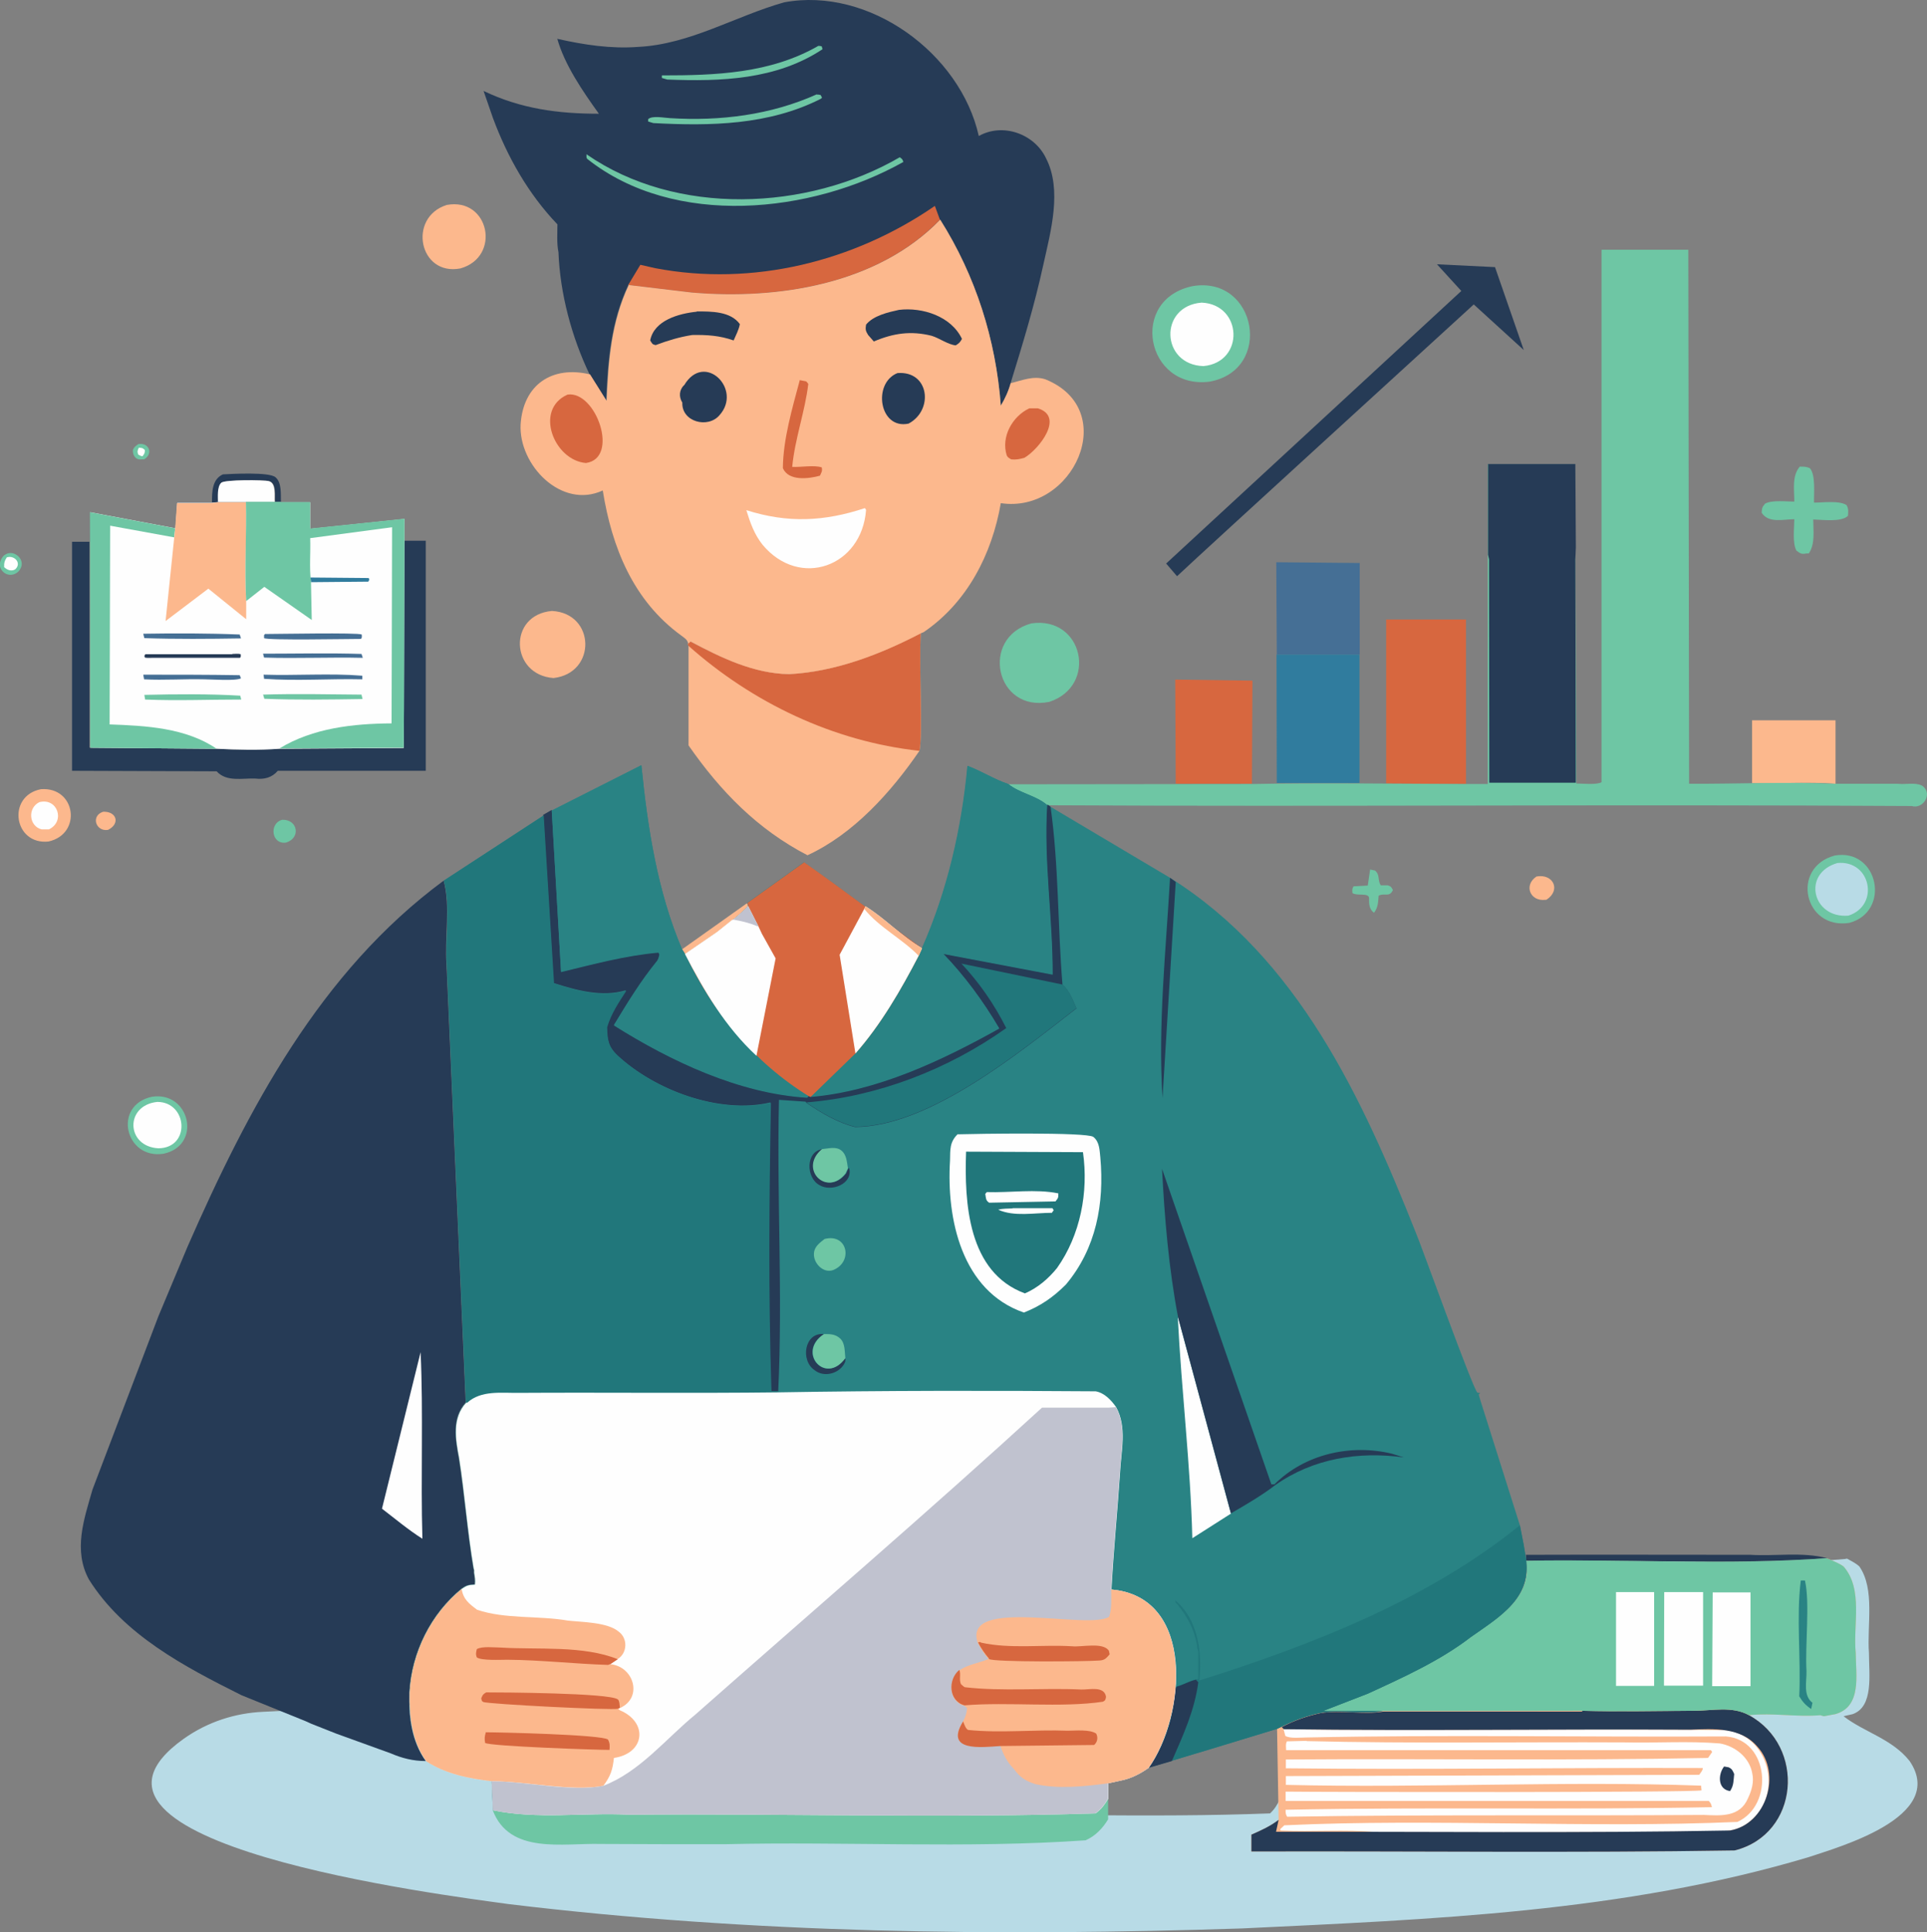 <?xml version="1.0" encoding="UTF-8"?>
<svg id="a" data-name="Layer 1" xmlns="http://www.w3.org/2000/svg" viewBox="0 0 74.36 74.58">
  <rect x="0" y="0" width="74.36" height="74.58" fill="#808080" stroke="none"/>
  <defs>
    <style>
      .b {
        fill: #fefefe;
      }

      .b, .c, .d, .e, .f, .g, .h, .i, .j, .k, .l {
        stroke-width: 0px;
      }

      .c {
        fill: #6ec6a4;
      }

      .d {
        fill: #c0c2cf;
      }

      .e {
        fill: #fcb88d;
      }

      .f {
        fill: #21777b;
      }

      .g {
        fill: #b8dbe6;
      }

      .h {
        fill: #d7673f;
      }

      .i {
        fill: #456f95;
      }

      .j {
        fill: #307c9e;
      }

      .k {
        fill: #298384;
      }

      .l {
        fill: #263b56;
      }
    </style>
  </defs>
  <path class="g" d="M71.24,60.16h.04c.16.09.33.17.47.3.61.88.29,2.26.37,3.34,0,.83.19,2.07-.63,2.36l-.35.08c.8.62,1.87.87,2.55,1.73,1.47,2.17-2.82,3.34-3.9,3.71-7.14,2.13-14.56,2.4-21.85,2.75-9.44.31-18.91.2-28.32-.94-2.53-.35-18.23-2.32-12.53-6.38.93-.66,1.99-.99,3.05-1.04l12.96-.63,1.94,1,.17.1.76.38,1.65.76c.35.18.69.3,1.07.3.59.49,1.3.66,1.99.77l.04,1.12c1.34.36,2.76.09,4.13.17,4.72-.06,9.46.13,14.16-.05.18-.17.27-.32.39-.57v-.59s.36-.1.36-.1c.32-.07.6-.25.87-.5.43-.15,3.4-1.3,3.89-1.49l.13-.08c.37-.25.78-.43,1.18-.54.61-.13,1.3.07,1.91-.06h-1.82s1.36-.67,1.36-.67c1.06-.62,2.19-1.27,3.12-2.18.8-.72,1.87-1.48,1.68-2.94,3.03-.07,6.13.18,9.13-.1Z"/>
  <path class="e" d="M59.29,33.83c.65-.12.96.53.38.9h-.04c-.59.07-.84-.57-.34-.9Z"/>
  <path class="e" d="M28.83,34.85l.04.12c-.19.19-.38.36-.59.53l-.6.48-1.24.85-.12-.19,2.52-1.79Z"/>
  <path class="c" d="M5.35,17.14c.41-.06.57.38.21.59h-.11c-.22.03-.34-.17-.32-.37.05-.11.11-.15.21-.22Z"/>
  <path class="b" d="M5.36,17.28c.12.01.14,0,.23.09,0,.13-.02.14-.09.24-.07-.01-.11-.03-.17-.07-.04-.13-.02-.15.03-.27Z"/>
  <path class="c" d="M52.87,33.56l.19.04c.2.17.09.36.22.57h.27c.13.04.14.07.2.18-.13.3-.32.1-.55.22-.02.24-.02.46-.18.66-.2-.15-.19-.36-.19-.58-.03-.2-.47-.06-.64-.18-.01-.13-.02-.15.04-.26l.55-.03.09-.61Z"/>
  <path class="e" d="M3.98,31.33c.52-.02.67.46.19.7-.47.08-.68-.54-.19-.7Z"/>
  <path class="c" d="M.17,21.43c.3-.25.77.09.65.45-.12.34-.55.42-.76.12-.13-.19-.05-.43.11-.58Z"/>
  <path class="b" d="M.27,21.51c.3-.09.58.24.31.47-.15.08-.3.02-.42-.09-.01-.16.02-.25.11-.39Z"/>
  <path class="c" d="M10.89,31.64c.6-.02.73.7.15.88-.56.09-.67-.74-.15-.88Z"/>
  <path class="l" d="M8.58,18.31c.37-.02,1.81-.1,2.05.11.25.21.2.67.21.96h-.22c-.03-.23.07-.73-.23-.81-.19-.05-1.7-.06-1.83.06-.17.14-.13.56-.13.76h-.25c0-.39,0-.89.42-1.08Z"/>
  <path class="c" d="M69.47,18.01c.14,0,.24,0,.37.06.23.26.15.99.16,1.33.32,0,1-.09,1.26.1.08.16.06.24.05.41-.26.25-.98.15-1.34.14,0,.44.08.94-.17,1.31h-.09c-.2.04-.24,0-.39-.11-.16-.3-.08-.87-.08-1.21-.42,0-.99.17-1.26-.25.01-.19.02-.21.13-.35.27-.15.81-.08,1.13-.08,0-.46-.1-1,.22-1.36Z"/>
  <path class="c" d="M5.87,42.33c1.46-.22,1.94,1.88.44,2.2-1.49.23-1.97-1.88-.44-2.2Z"/>
  <path class="b" d="M6.07,42.53c1.17,0,1.3,1.78.04,1.79-1.25-.07-1.3-1.66-.04-1.79Z"/>
  <path class="b" d="M8.41,19.39c0-.2-.04-.61.13-.76.14-.12,1.64-.11,1.83-.06.3.08.21.58.23.81-.55,0-1.65,0-2.2,0Z"/>
  <path class="e" d="M17.24,7.91c1.64-.3,2.11,2,.53,2.45-1.6.31-2.05-1.97-.53-2.45Z"/>
  <path class="e" d="M21.3,23.58c1.68.09,1.73,2.4.06,2.59-1.67-.12-1.77-2.44-.06-2.59Z"/>
  <path class="c" d="M70.8,33.02c1.69-.29,2.18,2.17.56,2.6-1.75.27-2.27-2.14-.56-2.6Z"/>
  <path class="g" d="M70.9,33.31c1.29-.13,1.65,1.63.43,2.03-1.39.12-1.81-1.63-.43-2.03Z"/>
  <path class="c" d="M39.8,24.06c2-.29,2.58,2.41.69,3.03-2.07.42-2.69-2.48-.69-3.03Z"/>
  <path class="e" d="M1.58,30.46c1.35-.1,1.6,1.73.29,2.02-1.34.14-1.62-1.76-.29-2.02Z"/>
  <path class="b" d="M1.52,30.96c.7-.18,1.01.74.37,1.05h-.29c-.49-.13-.54-.83-.08-1.05Z"/>
  <path class="e" d="M67.6,27.8h3.23s0,2.45,0,2.45c-1.06-.08-2.15,0-3.22-.02v-2.43Z"/>
  <path class="c" d="M46.04,11.04c2.46-.39,3.1,3.24.64,3.69-2.46.32-3.14-3.19-.64-3.69Z"/>
  <path class="b" d="M46.37,11.68c1.58.07,1.67,2.3.07,2.45-1.65-.05-1.73-2.32-.07-2.45Z"/>
  <path class="i" d="M49.25,21.7l3.22.03v3.53s-3.2,0-3.2,0l-.02-3.56Z"/>
  <path class="h" d="M45.36,26.23l2.97.04-.02,3.98h-2.94s-.02-4.02-.02-4.02Z"/>
  <path class="l" d="M55.44,10.2l2.25.11,1.11,3.2-1.93-1.76c-1.45,1.33-10.25,9.36-11.45,10.49l-.42-.49,11.39-10.52-.94-1.03Z"/>
  <path class="j" d="M49.26,25.26h3.2s0,4.96,0,4.96h-3.19s-.01-4.96-.01-4.96Z"/>
  <path class="h" d="M53.47,23.91h3.1s0,6.35,0,6.35l-3.08-.02v-6.32Z"/>
  <path class="e" d="M26.55,24.84l.09-.08c1.18.62,2.44,1.23,3.8,1.26,1.78-.09,3.52-.77,5.09-1.58-.07,1.21.08,3.93-.05,4.54-1.09,1.59-2.54,3.21-4.32,4.03-1.93-1-3.36-2.47-4.59-4.24v-3.85s-.03-.07-.03-.07Z"/>
  <path class="h" d="M26.55,24.84l.09-.08c1.18.62,2.44,1.23,3.8,1.26,1.78-.09,3.52-.77,5.09-1.58-.07,1.21.08,3.93-.05,4.54-3.31-.36-6.44-1.85-8.92-4.06l-.02-.07Z"/>
  <path class="l" d="M15.6,20.87h.83s0,8.88,0,8.88h-5.71c-.23.27-.53.34-.87.3-.5-.02-1.11.14-1.49-.28l-5.58-.02v-8.84s.67,0,.67,0v7.95s4.89.04,4.89.04c.79.04,1.63.05,2.41,0l4.8-.03.02-8Z"/>
  <path class="c" d="M61.81,9.64h3.34c0,2.05.03,19.08.03,20.61,1.75.01,3.91-.08,5.63,0h2.41s.19.01.19.01c.24,0,.62-.06.81.1.35.31-.02.88-.45.75-11.09-.07-22.25.03-33.33-.03h-.05c-.42-.37-1.05-.45-1.5-.81,2,0,7.49-.01,9.41-.01,2.43-.05,5.8-.01,8.24,0h.87c0-2.48,0-10,0-12.34h3.36c.02,2.14.05,10.05.06,12.32.23,0,.79.06.97-.05,0-.79,0-19.09,0-20.54Z"/>
  <path class="l" d="M57.43,17.91h3.36s.02,3.22.02,3.22l-.02.46.02,8.62h-3.34s-.01-8.62-.01-8.62l-.04-.18v-3.5Z"/>
  <path class="l" d="M58.87,60.01c2.64-.01,6.06,0,8.67,0,.97.06,2.01-.12,2.96.13-3.81.27-7.75.03-11.6.1l-.02-.24Z"/>
  <path class="l" d="M21.51,1.5c1.03.23,2.06.39,3.12.31,2-.1,3.75-1.19,5.63-1.72,3.28-.61,6.8,1.97,7.51,5.16.92-.52,2.14-.09,2.59.85.64,1.23.18,2.85-.1,4.12-.34,1.56-.79,3.04-1.26,4.56-.08.3-.22.61-.38.87-.2-2.56-.97-5.01-2.34-7.18-2.41,2.5-6.27,3.1-9.6,2.81l-2.43-.29c-.68,1.45-.79,2.9-.86,4.48l-.64-1.02c-.69-1.44-1.14-3.12-1.2-4.72-.07-.33-.04-.73-.04-1.07-1.12-1.17-1.93-2.6-2.49-4.11l-.36-1.04c1.44.69,2.88.88,4.45.88-.61-.85-1.33-1.89-1.61-2.91Z"/>
  <path class="c" d="M31.57,1.77s.09,0,.14.02l.03.11c-1.78,1.18-3.92,1.25-5.99,1.17l-.21-.06v-.1c2.06,0,4.18-.07,6.04-1.14Z"/>
  <path class="c" d="M31.52,3.65c.06,0,.09,0,.15.02l.05.1-.04.04c-2,1.02-4.27,1.06-6.47.94l-.2-.06v-.09c.16-.15.62-.05.85-.04,1.93.12,3.88-.12,5.66-.92Z"/>
  <path class="c" d="M22.64,5.96c3.45,2.39,8.5,2.19,12.08.11.1.07.1.07.14.18-3.55,2-8.83,2.55-12.19-.11-.06-.05-.03-.12-.04-.19Z"/>
  <path class="h" d="M36.08,7.96l.19.52c-2.41,2.5-6.27,3.1-9.6,2.81l-2.43-.29.47-.78.57.13c3.76.72,7.67-.25,10.79-2.4Z"/>
  <path class="e" d="M24.25,11l2.43.29c3.33.29,7.18-.31,9.6-2.81,1.37,2.17,2.15,4.62,2.34,7.18.16-.27.3-.57.38-.87.45-.11.88-.3,1.34-.15,2.92,1.18,1.07,5.2-1.72,4.78-.34,1.97-1.3,3.84-2.98,4.98l-.1.04c-1.57.82-3.31,1.49-5.09,1.58-1.36-.02-2.62-.63-3.8-1.26l-.09.08c-.05-.17-.13-.2-.27-.31-1.86-1.35-2.68-3.41-3.03-5.6-1.59.74-3.25-.98-3.17-2.55.1-1.54,1.22-2.28,2.68-1.93l.64,1.02c.07-1.58.18-3.03.86-4.48Z"/>
  <path class="h" d="M30.85,14.67l.26.05s.06.06.08.1c-.12,1.04-.52,2.13-.62,3.2.32.02.85-.08,1.14.02.03.14-.01.19-.07.32-.43.12-1.21.22-1.43-.29.01-1.12.36-2.3.65-3.39Z"/>
  <path class="h" d="M39.73,15.76h.32c1.04.32.04,1.58-.52,1.91-.18.05-.32.08-.51.06-.08-.05-.13-.07-.17-.15-.23-.71.21-1.51.87-1.82Z"/>
  <path class="l" d="M34.63,14.4c1.23-.1,1.41,1.43.43,1.95-1.13.24-1.4-1.56-.43-1.95Z"/>
  <path class="l" d="M26.4,14.87c.78-1.32,2.27.16,1.36,1.16-.45.52-1.46.25-1.43-.49-.14-.23-.12-.48.06-.67Z"/>
  <path class="l" d="M26.88,12.02c.56,0,1.31-.01,1.67.49-.04.22-.15.42-.24.63-.54-.19-1.03-.22-1.6-.21-.5.08-.93.21-1.41.39-.14-.03-.13-.06-.21-.18.15-.78,1.11-1.04,1.8-1.11Z"/>
  <path class="l" d="M34.69,11.96c.91-.11,2.02.25,2.43,1.12-.07.13-.11.17-.24.25-.3-.03-.63-.28-.93-.37-.8-.2-1.48-.1-2.23.22l-.22-.25c-.1-.16-.11-.22-.08-.4.28-.35.86-.48,1.27-.57Z"/>
  <path class="h" d="M21.9,15.23c1.1-.16,2.02,2.46.71,2.64-1.23-.1-2.01-2.06-.71-2.64Z"/>
  <path class="b" d="M33.38,19.62l.04.06c-.16,2.19-2.56,3.06-3.99,1.35-.32-.4-.48-.85-.63-1.34,1.6.51,3.01.44,4.58-.08Z"/>
  <path class="b" d="M8.41,19.39c1.08,0,2.48,0,3.56,0v1.02s3.64-.38,3.64-.38c-.01-.03-.02,8.53-.03,8.84l-4.8.03c-.79.06-1.62.04-2.41,0l-4.88-.04c0-.7,0-8.68-.01-9.09l3.29.62.07-.98h1.32s.25-.03.25-.03Z"/>
  <path class="j" d="M11.99,22.29l2.24.02.02.07-.04.07-2.21.02-.02-.18Z"/>
  <path class="l" d="M8.96,25.24c.11,0,.23-.02.33.01v.1s-.03.04-.03.04h-3.39c-.1,0-.18.01-.28-.01-.02-.07-.03-.06.02-.13h3.36Z"/>
  <path class="i" d="M10.14,25.23c1.26,0,2.54-.03,3.81.01l.05.15c-1.27-.03-2.55.03-3.81-.01l-.04-.15Z"/>
  <path class="i" d="M5.54,26.04c1.23,0,2.48,0,3.71.02l.05.12c-.2.11-1.14.04-1.41.04-.77-.02-1.56.04-2.33,0l-.03-.17Z"/>
  <path class="i" d="M5.53,24.46c1.23-.02,2.49-.02,3.72.03l.05.15c-1.24.02-2.5.03-3.73-.01l-.04-.16Z"/>
  <path class="c" d="M5.57,26.82c1.22-.03,2.49-.04,3.7.03l.04.15c-1.23,0-2.48.05-3.71,0l-.03-.18Z"/>
  <path class="i" d="M10.17,26.04c1.26.04,2.57-.06,3.81.04v.14c-1.24-.03-2.54.07-3.79-.02l-.02-.17Z"/>
  <path class="c" d="M10.14,26.81c1.26-.04,2.55-.01,3.81,0l.04.17c-1.26.02-2.54.04-3.79-.01l-.05-.17Z"/>
  <path class="i" d="M10.24,24.47c.45,0,3.57-.06,3.72.02,0,.09.02.1-.03.17-.49,0-3.6.06-3.74-.03v-.12s.05-.05.05-.05Z"/>
  <path class="c" d="M3.47,19.77l3.29.62-.04.35-2.47-.45-.02,7.67c1.4.05,2.94.13,4.13.94l-4.88-.04c0-.7,0-8.68-.01-9.09Z"/>
  <path class="e" d="M8.41,19.39h1.08c.04,1.27-.06,2.56.01,3.83v.68s-1.46-1.18-1.46-1.18l-1.65,1.25c.02-.17.36-3.52.37-3.57l.07-.98h1.32s.25-.03.25-.03Z"/>
  <path class="c" d="M10.83,19.38h1.14s0,1.02,0,1.02l3.64-.38s-.02,8.53-.03,8.84l-4.8.03c1.29-.79,2.85-.96,4.33-.97l.02-7.57-3.16.42c.02.56-.04,1.13.03,1.68l.03,1.48-1.83-1.28-.7.55c-.07-1.27.02-2.56-.01-3.83.16,0,1.2,0,1.34,0Z"/>
  <path class="l" d="M17.12,33.99c.27,1,.03,2.19.11,3.25l.74,16.89c-.55.59-.4,1.41-.27,2.14.22,1.41.33,2.85.56,4.25l.02.07v.11c.02.15.05.3.03.45-.24.02-.3.02-.5.16-1.19.97-1.93,2.46-2.02,4-.02.93.08,1.88.64,2.66-.49,0-.92-.11-1.36-.3l-2.1-.76-.96-.38-.22-.1-2.47-1c-2.2-1.1-4.55-2.33-5.89-4.47-.61-1.13-.19-2.32.14-3.47l2.54-6.68,1.13-2.7c2.33-5.31,5.11-10.6,9.88-14.12Z"/>
  <path class="b" d="M16.23,52.18c.11,2.39,0,4.81.07,7.21-.54-.34-1.05-.77-1.56-1.16l1.49-6.04Z"/>
  <path class="c" d="M42.76,69.41v.81c-.21.35-.5.65-.87.81-4.6.32-9.29.04-13.92.15-1.6,0-3.19,0-4.79-.01-1.46-.04-3.52.42-4.17-1.31,1.71.36,3.51.09,5.25.17,5.99-.06,12.02.13,18-.05.23-.17.35-.32.5-.57Z"/>
  <path class="e" d="M70.49,60.16h.05c.2.09.42.17.6.3.77.88.36,2.26.47,3.34,0,.83.25,2.07-.79,2.36l-.44.08-.14-.04c-.91.08-1.84-.1-2.75,0,2.2,1.2,1.95,4.59-.55,5.22-6.2.1-12.44.02-18.65.04v-.65c.37-.16.72-.32,1.05-.57l-.06-3.51.17-.08c.46-.25.99-.43,1.5-.54.78-.13,1.65.07,2.42-.06h-2.31s1.73-.67,1.73-.67c1.35-.62,2.79-1.27,3.97-2.18,1.01-.72,2.37-1.48,2.13-2.94,3.85-.07,7.79.18,11.6-.1Z"/>
  <path class="b" d="M49.52,66.74c5.68.09,11.39-.04,17.06.04,1.67.17,2.24,2.42,1,3.47-.6.57-1.47.44-2.23.44-4.08.03-8.16.05-12.24.02-1.21-.11-2.46,0-3.69-.06l-.02-.05.16-.15c5.8-.27,11.7.12,17.48-.13,1.43-.64,1.24-3.17-.44-3.3-5.38.03-10.8-.07-16.18.04-.23,0-.64.05-.82-.06l-.07-.26Z"/>
  <path class="l" d="M61.05,66.03c1.43.04,2.88.01,4.31,0,.71,0,1.48-.19,2.13.17,2.2,1.2,1.95,4.59-.55,5.22-6.2.1-12.44.02-18.65.04v-.65c.37-.16.72-.32,1.05-.57l-.1.46c5.8-.01,11.74.06,17.52-.05,1.41-.24,2-2.2,1.06-3.23-.64-.76-1.69-.7-2.59-.66-5.23-.03-10.46.05-15.69-.02l-.08-.08c.46-.25.99-.43,1.5-.54.78-.13,1.65.07,2.42-.06h7.68Z"/>
  <path class="b" d="M50.41,67.2c4.08.1,8.18.03,12.27.05,1.22.03,2.47-.06,3.68.04.6.1,1.16.55,1.26,1.17.07.32-.03.66-.17.95-.31.73-1.04.67-1.7.64-5.36.04-10.73-.02-16.08.07-.05-.08-.06-.13-.06-.22v-.05c5.47-.11,11.02.01,16.45-.1-.03-.12-.04-.15-.12-.24h-16.33s0-.36,0-.36c1.5.02,15.89.04,16.05-.05l-.02-.18c-5.24-.19-10.71.1-16.02-.03v-.34s15.95-.05,15.95-.05c.06-.09.13-.15.14-.26-5.34-.02-10.74.07-16.09.01v-.34c5.42-.04,10.87.05,16.29-.06l.16-.23-.05-.07h-16.39c0-.11-.03-.23.03-.34l.77-.02Z"/>
  <path class="l" d="M66.53,68.18l.17.03c.14.06.16.13.22.26-.03.25-.01.44-.16.66-.48-.07-.47-.64-.23-.95Z"/>
  <path class="c" d="M70.49,60.16h.05c.2.09.42.17.6.3.77.88.36,2.26.47,3.34,0,.83.25,2.07-.79,2.36l-.44.08-.14-.04c-.91.08-1.84-.1-2.75,0-.65-.36-1.42-.17-2.13-.17-1.43,0-2.88.04-4.31,0-1.7,0-8.42.02-9.99,0l1.73-.67c1.35-.62,2.79-1.27,3.97-2.18,1.01-.72,2.37-1.48,2.13-2.94,3.85-.07,7.79.18,11.6-.1Z"/>
  <path class="k" d="M69.43,65.48c.07-1.46-.12-3.06.06-4.48h.16c.2.88,0,2.48.06,3.5.01.4-.14.94.23,1.22l-.05.24c-.21-.14-.33-.27-.46-.49Z"/>
  <path class="b" d="M66.09,61.46h1.46s0,3.62,0,3.62h-1.48s.02-3.62.02-3.62Z"/>
  <path class="b" d="M62.35,61.45h1.48s0,3.62,0,3.62h-1.47s0-3.62,0-3.62Z"/>
  <path class="b" d="M64.22,61.45h1.5s0,3.61,0,3.61h-1.51s.01-3.61.01-3.61Z"/>
  <path class="k" d="M24.75,29.54c.24,2.41.62,4.87,1.57,7.1l.12.19,1.24-.85.6-.48c.21-.16.4-.33.59-.53l-.04-.12,2.19-1.57c1.54,1.08,3.04,2.23,4.55,3.32.98-2.2,1.54-4.65,1.76-7.04.54.2,1.03.52,1.57.7.45.36,1.07.44,1.5.81h.05s.09.07.09.07l4.61,2.74c4.94,3.1,7.42,8.5,9.49,13.71.17.38,2.19,6.01,2.37,6.16l.11.02-.06.05.06.21,1.53,4.84.15.77.06.37c.32,1.64-.96,2.37-2.11,3.18-1.18.91-2.62,1.56-3.97,2.18l-1.73.67h2.31c-.78.13-1.64-.06-2.42.07-.52.11-1.04.3-1.5.54l-.17.08c-.65.2-4.38,1.34-4.95,1.49-.33.24-.69.42-1.1.5l-.46.1v.59c-.15.24-.26.4-.49.57-5.98.19-12.01,0-18,.05-1.74-.09-3.54.19-5.25-.17l-.05-1.12c-.88-.1-1.78-.28-2.53-.77-.56-.78-.66-1.72-.64-2.66.09-1.54.82-3.02,2.02-4,.2-.14.26-.14.5-.16.02-.15,0-.3-.03-.45v-.11s-.02-.07-.02-.07c-.24-1.4-.34-2.84-.56-4.25-.14-.73-.28-1.54.27-2.14l-.74-16.89c-.07-1.06.16-2.25-.11-3.25l3.86-2.52.33-.19,3.44-1.74Z"/>
  <path class="l" d="M32.73,45.09h.04c.15.61-.7.93-1.15.65-.52-.28-.54-1.3.12-1.39-.92.76.18,1.86.91.94l.09-.2Z"/>
  <path class="l" d="M32.61,52.42c.03.1.01.14-.04.23-.22.38-.79.52-1.14.23-.55-.37-.39-1.46.36-1.39-1.07.7.06,1.99.82.93Z"/>
  <path class="c" d="M31.82,47.82c.89-.23,1.11.89.33,1.2-.39.14-.78-.28-.74-.66.02-.25.23-.4.41-.54Z"/>
  <path class="c" d="M31.8,51.49c.24,0,.43,0,.62.17.2.19.17.51.2.76-.76,1.06-1.89-.23-.82-.93Z"/>
  <path class="c" d="M31.73,44.35c.24-.02.52-.11.73.05.21.16.22.45.26.69l-.09.2c-.73.93-1.83-.18-.91-.94Z"/>
  <path class="l" d="M45.15,33.88l.22.16-.51,8.34c-.18-2.82.13-5.68.29-8.49Z"/>
  <path class="b" d="M45.46,50.85l2.04,7.57-1.49.95c-.07-2.84-.42-5.69-.56-8.52Z"/>
  <path class="l" d="M44.84,45.11l4.22,12.18h.12c1.17-1.17,2.95-1.57,4.54-1.18l.45.14c-1.75-.24-3.5.04-4.96,1.07-.52.4-1.14.76-1.71,1.09l-2.04-7.57c-.36-1.89-.52-3.82-.62-5.74Z"/>
  <path class="b" d="M36.96,43.78c.66-.02,4.98-.09,5.23.1.24.19.24.51.27.79.16,1.78-.16,3.52-1.33,4.91-.49.49-.98.83-1.62,1.08-2.4-.83-2.99-3.61-2.85-5.87.01-.42-.02-.71.3-1.02Z"/>
  <path class="f" d="M37.28,44.45l4.51.02c.22,1.54-.1,3.2-1,4.47-.33.41-.75.77-1.24.98-2.2-.81-2.34-3.49-2.27-5.48Z"/>
  <path class="b" d="M39.07,46.63h1.54s.05.08.05.08l-.07.1c-.66,0-1.46.16-2.07-.12.17-.05.38-.04.56-.05Z"/>
  <path class="b" d="M38.07,46.01c.91.03,1.9-.13,2.77.05,0,.17,0,.17-.11.31l-2.56.05c-.14-.09-.12-.18-.15-.34l.06-.07Z"/>
  <path class="l" d="M40.61,37.62c0-2.18-.35-4.39-.21-6.55h.05s.09.07.09.07c.32,2.27.27,4.59.46,6.87.26.21.4.61.54.91-2.2,1.7-5.67,4.56-8.54,4.58-.67-.16-1.32-.55-1.89-.94l-.02-.04-1.03-.07c-.09,3.74.15,7.52-.03,11.25h-.28c-.12-3.66-.09-7.46-.02-11.15-1.97.46-4.46-.47-5.91-1.82-.37-.35-.39-.62-.41-1.1.16-.52.45-.96.74-1.41-.92.28-1.91,0-2.79-.28l-.4-6.49.33-.19.36,6.24c1.24-.3,2.49-.64,3.76-.75l.04.08c-.02.09-.04.17-.09.25-.64.78-1.15,1.62-1.67,2.48,2.19,1.38,4.83,2.63,7.46,2.79l.05-.06.07.03c2.57-.22,5.04-1.39,7.28-2.64-.61-1.03-1.33-2.02-2.16-2.88l4.22.8Z"/>
  <path class="f" d="M37.09,37.19l3.91.81c.26.21.4.61.54.91-2.2,1.7-5.67,4.56-8.54,4.58-.67-.16-1.32-.55-1.89-.94,2.75-.22,5.47-1.27,7.72-2.87-.47-.93-1.03-1.74-1.74-2.5Z"/>
  <path class="f" d="M46.28,64.86c4.35-1.37,8.81-3.11,12.37-5.99l.15.77.06.37c.32,1.64-.96,2.37-2.11,3.18-1.18.91-2.62,1.56-3.97,2.18l-1.73.67h2.31c-.78.13-1.64-.06-2.42.07-.52.11-1.04.3-1.5.54l-.17.08c-.65.2-4.38,1.34-4.95,1.49.62-.9.96-1.95,1.01-3.04l.06-.09c.27-.07.48-.21.75-.27l.1-.02v-1.06c-.05-.18-.02,0-.04-.16l-.02-.14c-.11-.57-.38-1.07-.74-1.51-.08-.08-.07-.06-.09-.16.88.72,1.05,2.03.93,3.09Z"/>
  <path class="l" d="M45.34,65.19l.06-.09c.27-.07.48-.21.75-.27l.09.1c-.14,1.08-.59,2.06-1.02,3.04l-.89.26c.62-.9.96-1.95,1.01-3.04Z"/>
  <path class="k" d="M24.75,29.54c.24,2.41.62,4.87,1.57,7.1l.12.19c1.05,2.24,2.65,4.17,4.76,5.48l-.05.06c-2.63-.16-5.27-1.41-7.46-2.79.53-.85,1.04-1.7,1.67-2.48.05-.08.07-.16.09-.25l-.04-.08c-1.27.11-2.52.45-3.76.75l-.36-6.24,3.44-1.74Z"/>
  <path class="k" d="M37.34,29.56c.54.2,1.03.52,1.57.7.45.36,1.07.44,1.5.81-.14,2.16.22,4.37.21,6.55l-4.22-.8c.83.86,1.56,1.85,2.16,2.88-2.24,1.25-4.72,2.42-7.28,2.64l1.73-1.68c.98-1.11,1.76-2.46,2.44-3.77,1.06-2.28,1.67-4.83,1.89-7.33Z"/>
  <path class="h" d="M31.03,33.28c1.54,1.08,3.04,2.23,4.55,3.32l-.13.29c-.68,1.31-1.46,2.66-2.44,3.77l-1.73,1.68-.07-.03c-2.12-1.31-3.71-3.24-4.76-5.48l1.24-.85.6-.48c.21-.16.4-.33.59-.53l-.04-.12,2.19-1.57Z"/>
  <path class="b" d="M33.4,34.98c.77.48,1.4,1.17,2.18,1.62l-.13.29c-.68,1.31-1.46,2.66-2.44,3.77l-.61-3.81.95-1.77.05-.1Z"/>
  <path class="e" d="M33.4,34.98c.77.48,1.4,1.17,2.18,1.62l-.13.29c-.64-.66-1.52-1.09-2.1-1.81l.05-.1Z"/>
  <path class="b" d="M28.28,35.5c.21-.16.4-.33.59-.53l.4.79.13.28.53.95-.74,3.76c-1.19-1.1-2.02-2.5-2.76-3.93l1.24-.85.6-.48Z"/>
  <path class="d" d="M28.28,35.5c.21-.16.4-.33.59-.53l.4.79-.07-.02c-.31-.13-.59-.19-.92-.25Z"/>
  <path class="f" d="M17.12,33.99l3.86-2.52.4,6.49c.88.29,1.87.56,2.79.28-.29.45-.59.89-.74,1.41.01.48.04.75.41,1.1,1.45,1.34,3.93,2.27,5.91,1.82-.07,3.68-.1,7.48.02,11.13h.28s0,.04,0,.04c-3.35.04-6.7,0-10.04.02-.67.02-1.46-.11-1.99.38h-.04s-.74-16.89-.74-16.89c-.07-1.06.16-2.25-.11-3.25Z"/>
  <path class="b" d="M30.04,53.74c4.07-.07,8.17-.07,12.24-.04.34.06.6.34.79.61.43.78.19,1.71.15,2.55-.1,1.5-.25,2.99-.33,4.49,3.26.28,2.86,4.88,1.44,6.88-.33.24-.69.42-1.1.5l-.46.1v.59c-.15.24-.26.4-.49.57-5.98.19-12.01,0-18,.05-1.74-.09-3.54.19-5.25-.17l-.05-1.12c-.88-.1-1.78-.28-2.53-.77-.56-.78-.66-1.72-.64-2.66.09-1.54.82-3.02,2.02-4,.2-.14.26-.14.5-.16.02-.15,0-.3-.03-.45v-.11s-.02-.07-.02-.07c-.24-1.4-.34-2.84-.56-4.25-.14-.73-.28-1.54.27-2.14h.04c.54-.49,1.32-.37,1.99-.38,3.35-.02,6.7.02,10.04-.02Z"/>
  <path class="e" d="M17.81,61.32c.07.41.28.57.6.81,1.08.37,2.36.22,3.51.42.55.06,1.53.06,1.96.43.35.26.33.82-.04,1.05l-.3.2c.92.08,1.28,1.29.39,1.69l-.07.04.06.05c1.11.47.96,1.67-.23,1.84-.05.47-.13.7-.41,1.08-1.23.23-2.97-.18-4.3-.18-.88-.1-1.78-.28-2.53-.77-.56-.78-.66-1.72-.64-2.66.09-1.54.82-3.02,2.02-4Z"/>
  <path class="h" d="M18.76,66.86c.49,0,4.45.09,4.7.28.08.14.07.25.06.4-.51,0-4.62-.14-4.8-.27-.03-.17-.02-.25.03-.42Z"/>
  <path class="h" d="M23.53,64.23l-.06.03c-1.29-.04-2.59-.19-3.89-.2-.25,0-1,.04-1.18-.09-.05-.12-.03-.2,0-.32.21-.12.67-.06.92-.06,1.44.09,3.18-.09,4.52.45l-.3.2Z"/>
  <path class="h" d="M23.85,65.95c-.21.07-5.06-.18-5.2-.26-.07-.03-.06-.07-.08-.14.06-.14.06-.15.19-.23.56,0,4.74.02,5.08.27.07.05.07.24.08.32l-.07.04Z"/>
  <path class="d" d="M43.06,54.31c.43.78.19,1.71.15,2.55-.1,1.5-.25,2.99-.33,4.49,3.26.28,2.86,4.88,1.44,6.88-.33.24-.69.42-1.1.5l-.46.1v.59c-.15.24-.26.4-.49.57-5.98.19-12.01,0-18,.05-1.74-.09-3.54.19-5.25-.17l-.05-1.12c1.33,0,3.06.42,4.3.18,1.42-.54,2.42-1.82,3.57-2.76,4.46-3.94,8.98-7.82,13.37-11.84h2.58s.28-.02.28-.02Z"/>
  <path class="e" d="M42.88,61.35c3.26.28,2.86,4.88,1.44,6.88-.33.24-.69.42-1.1.5l-.46.1c-.92.12-1.9.23-2.81.03-.38-.12-.6-.27-.83-.59-.26-.26-.4-.55-.52-.89-.73.05-2.16.23-1.44-.94.1-.17.14-.32.16-.51l-.1-.09c-.62-.17-.65-1-.2-1.37.35-.24.74-.27,1.12-.44-.16-.2-.29-.39-.41-.62-.61-1.81,4.29-.48,5.07-1.01.11-.31.08-.7.08-1.03Z"/>
  <path class="h" d="M37.73,63.4c.11-.03.06-.04.13,0,1.12.25,2.35.07,3.51.14.38.04,1.18-.17,1.42.17l.03.14c-.13.15-.19.23-.4.24-.43.04-4.12.07-4.26-.06v-.02c-.17-.2-.3-.39-.42-.62Z"/>
  <path class="h" d="M37.16,66.43c.04.09.1.3.2.34,1.24.13,2.57-.02,3.84.03.31,0,.85-.06,1.1.11.08.15.05.33-.08.44l-3.62.04c-.73.05-2.16.23-1.44-.94Z"/>
  <path class="h" d="M37.02,64.45c.07.18-.02.36.06.55.05.04.09.09.15.12,1.44.17,3.02.02,4.5.09.31.01.88-.15.95.28-.02.11-.02.14-.12.19-1.58.24-3.68,0-5.34.14-.62-.17-.65-1-.2-1.37Z"/>
</svg>